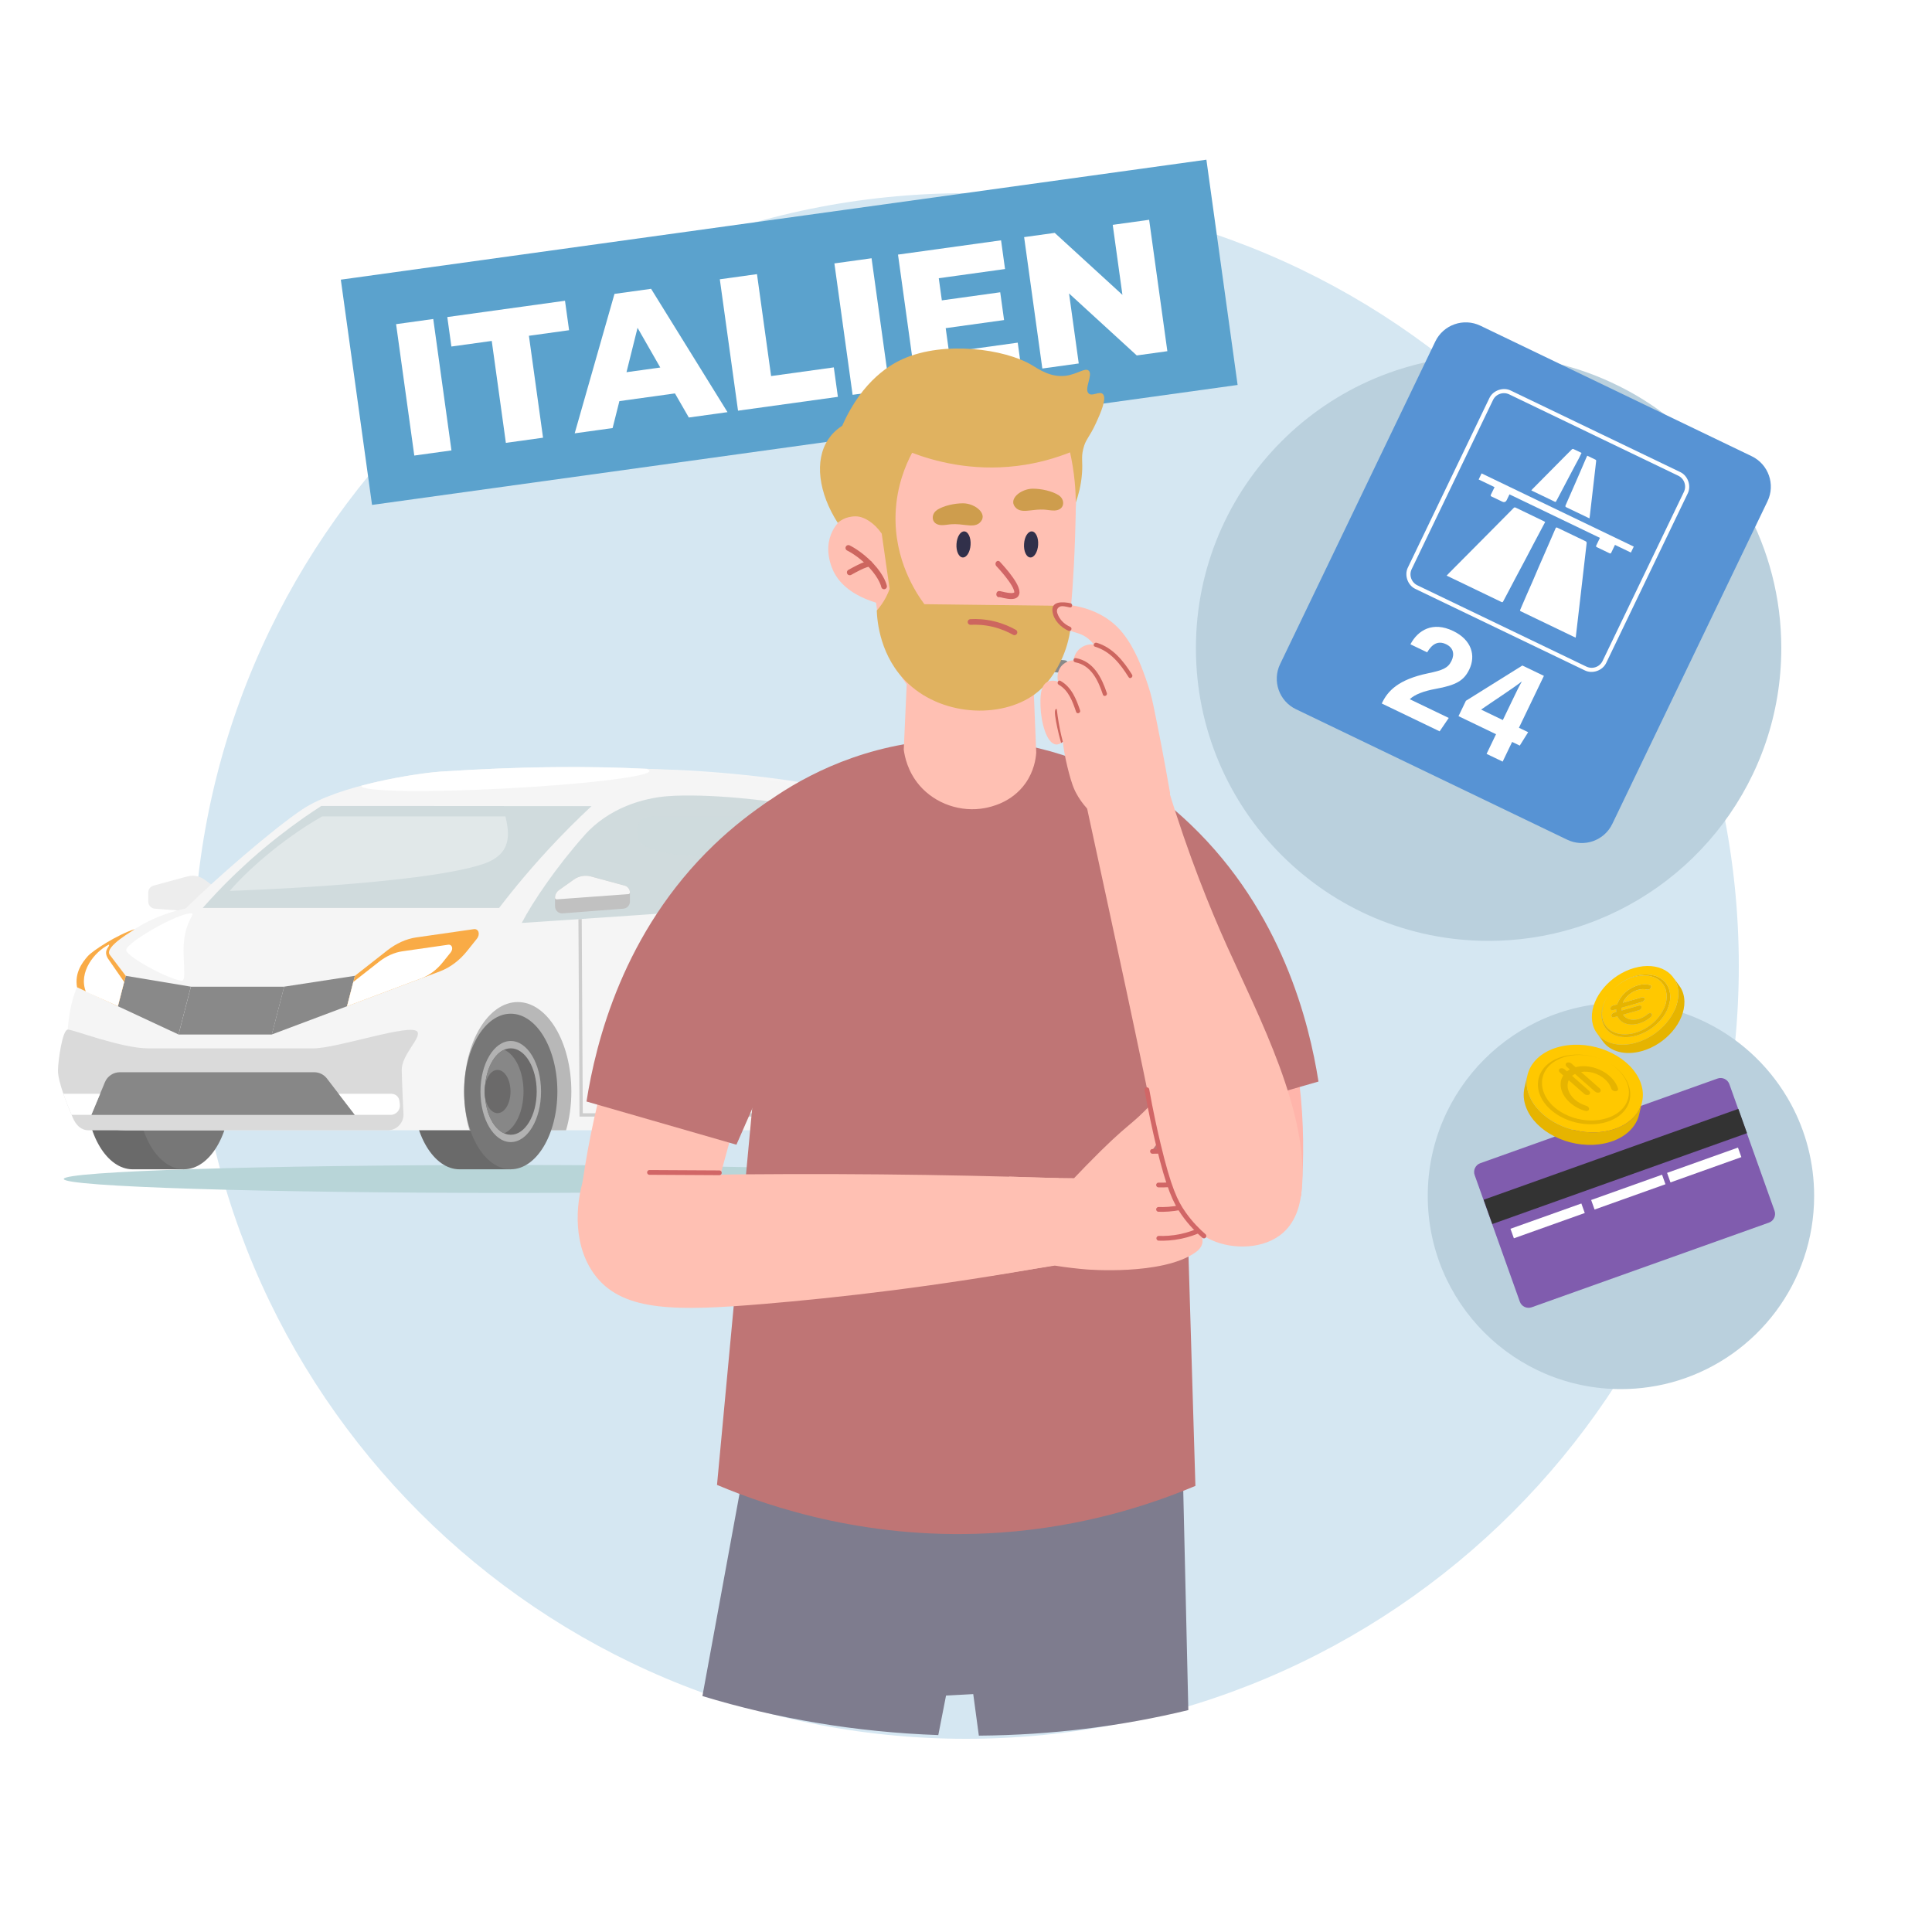 <svg width="1000" height="1000" viewBox="0 0 1000 1000" fill="none" xmlns="http://www.w3.org/2000/svg">
<path d="M500 900C720.914 900 900 720.914 900 500C900 279.086 720.914 100 500 100C279.086 100 100 279.086 100 500C100 720.914 279.086 900 500 900Z" fill="#D5E7F2"/>
<path d="M263.347 617.453C390.568 617.453 493.704 614.223 493.704 610.231C493.704 606.239 390.568 603 263.347 603C136.125 603 32.998 606.231 32.998 610.231C32.998 614.231 136.134 617.453 263.347 617.453Z" fill="#B8D5D8"/>
<path d="M181.874 424.362L182.669 422.4C185.307 423.482 188.022 425.647 190.322 428.108C192.631 430.569 194.593 433.436 195.693 436.016L193.756 436.844C192.758 434.553 190.948 431.897 188.766 429.563C186.584 427.212 184.106 425.292 181.857 424.362H181.874ZM159.124 426.239C161.957 422.848 166.05 421.156 170.296 420.657C174.541 420.175 178.99 420.886 182.66 422.4L181.865 424.362C178.499 422.992 174.414 422.34 170.558 422.78C166.684 423.22 163.149 424.742 160.773 427.609L159.132 426.239H159.124ZM160.088 443.238V445.361C158.946 445.361 157.948 445.107 157.136 444.574C156.341 444.033 155.766 443.28 155.411 442.435C154.709 440.769 154.726 438.646 155.039 436.608C155.377 434.527 156.037 432.379 156.781 430.535C157.525 428.726 158.362 427.127 159.115 426.231L160.756 427.601C160.198 428.244 159.445 429.597 158.752 431.33C158.041 433.039 157.441 435.051 157.145 436.929C156.849 438.84 156.891 440.473 157.356 441.589C157.601 442.13 157.914 442.502 158.312 442.773C158.709 443.027 159.284 443.213 160.096 443.213V443.23L160.088 443.238ZM179.624 445.319C173.129 445.488 166.558 445.344 160.096 445.344V443.221C166.625 443.221 173.087 443.365 179.573 443.196L179.632 445.319H179.624ZM191.202 439.804C190.686 442.367 188.25 443.678 186.018 444.38C183.726 445.082 181.163 445.259 179.624 445.319L179.565 443.196C181.019 443.17 183.37 442.967 185.392 442.342C187.498 441.699 188.851 440.718 189.113 439.382L191.21 439.813L191.202 439.804ZM184.368 426.679V424.556C186.238 424.556 187.718 425.3 188.817 426.467C189.883 427.618 190.568 429.148 190.965 430.713C191.802 433.859 191.675 437.521 191.21 439.813L189.113 439.382C189.544 437.343 189.637 434.011 188.91 431.246C188.555 429.867 187.997 428.692 187.261 427.897C186.533 427.127 185.62 426.654 184.368 426.654V426.67V426.679ZM193.739 436.827L195.676 435.999C195.904 436.523 195.65 437.149 195.118 437.394C194.576 437.606 193.95 437.369 193.705 436.827H193.731H193.739ZM184.368 424.556V426.679C183.768 426.679 183.303 426.197 183.303 425.613C183.303 425.013 183.785 424.548 184.368 424.548V424.565V424.556Z" fill="#888888"/>
<path d="M175.963 438.649V436.526C180.361 436.484 183.296 437.355 187.203 439.021L186.366 440.957C182.636 439.359 180.014 438.606 175.98 438.649H175.963ZM162.499 444.509L161.003 443.013C163.185 440.864 165.35 439.249 167.768 438.167C170.179 437.084 172.843 436.56 175.963 436.526V438.649C173.088 438.674 170.745 439.148 168.623 440.103C166.5 441.042 164.563 442.48 162.508 444.509H162.491H162.499ZM154.364 457.567C153.323 451.588 157.459 446.539 161.019 443.004L162.516 444.501C158.93 448.087 155.607 452.392 156.461 457.212L154.364 457.567ZM162.542 460.79L162.373 462.912C160.918 462.802 159.125 462.439 157.611 461.661C156.089 460.874 154.702 459.58 154.364 457.584L156.461 457.229C156.664 458.337 157.417 459.149 158.601 459.766C159.768 460.375 161.248 460.688 162.533 460.79H162.55H162.542ZM176.648 460.79L176.792 462.912C172.107 463.208 167.075 463.268 162.364 462.912L162.533 460.79C167.117 461.145 172.048 461.086 176.665 460.79H176.648ZM187.973 457.584C186.822 459.606 184.928 460.891 182.915 461.669C180.911 462.456 178.695 462.777 176.801 462.912L176.657 460.79C178.441 460.68 180.403 460.358 182.146 459.69C183.871 459.005 185.283 458.007 186.12 456.527L187.973 457.584ZM185.681 447.909L187.719 447.3C188.15 448.696 188.658 450.446 188.861 452.231C189.047 454.015 188.92 455.918 187.981 457.601L186.129 456.544C186.772 455.419 186.915 454.007 186.738 452.442C186.569 450.886 186.112 449.305 185.681 447.901V447.918V447.909ZM180.919 435.748C184.733 438.725 186.433 443.029 187.719 447.283L185.681 447.892C184.429 443.689 182.856 439.96 179.608 437.422L180.919 435.739V435.748ZM186.349 440.974L187.186 439.038C187.727 439.266 187.981 439.892 187.744 440.433C187.516 440.974 186.89 441.228 186.349 440.991V440.974ZM179.591 437.439C179.118 437.084 179.033 436.424 179.405 435.942C179.761 435.469 180.42 435.401 180.902 435.756L179.591 437.439Z" fill="#888888"/>
<path d="M295.886 403.496C296.326 398.058 330.544 396.443 372.288 399.893C414.041 403.352 449.215 410.253 447.084 415.987C445.172 421.087 439.176 427.768 403.208 425.265C361.412 422.356 295.438 408.926 295.878 403.513L295.894 403.496H295.886Z" fill="#F6F6F6"/>
<path d="M79.432 458.406L96.939 453.645C99.932 452.816 103.163 453.391 105.7 455.201L113.438 460.69C114.724 461.603 115.502 463.083 115.502 464.682V469.113C115.502 471.253 113.675 472.927 111.569 472.758L80.117 470.323C78.197 470.162 76.743 468.572 76.743 466.66V461.933C76.743 460.284 77.85 458.829 79.432 458.415V458.406Z" fill="#EDEDED"/>
<path d="M68.691 524.703C55.37 524.703 44.554 542.725 44.554 564.959C44.554 587.21 55.353 605.233 68.691 605.233H95.221V524.703H68.691Z" fill="#6A6A6A"/>
<path d="M420.706 524.703C407.386 524.703 396.569 542.725 396.569 564.959C396.569 587.21 407.369 605.233 420.706 605.233H447.236V524.703H420.706Z" fill="#6A6A6A"/>
<path d="M237.845 524.703C224.525 524.703 213.708 542.725 213.708 564.959C213.708 587.21 224.508 605.233 237.845 605.233H264.375V524.703H237.845Z" fill="#6A6A6A"/>
<path d="M95.213 605.225C108.533 605.225 119.35 587.202 119.35 564.968C119.35 542.726 108.533 524.695 95.213 524.695C81.876 524.695 71.076 542.735 71.076 564.968C71.076 587.202 81.876 605.225 95.213 605.225Z" fill="#777777"/>
<path d="M490.96 551.849C489.336 516.219 473.648 499.566 467.381 470.237C463.364 454.566 455.803 440.146 447.151 427.511C436.91 412.525 418.634 406.63 399.85 404.034C354.52 397.792 303.015 394.435 228.102 399.374C216.448 400.144 175.616 406.199 156.528 418.902C141.542 428.873 111.265 455.158 96.068 470.228C82.722 473.078 65.977 479.464 46.179 500.987C32.157 516.227 34.821 545.362 34.821 559.037C34.821 578.328 48.885 585.026 65.664 585.026C133.203 585.026 416.629 585.026 465.994 585.026C485.555 585.026 491.881 572.459 490.951 551.832V551.849H490.96Z" fill="#F5F5F5"/>
<path opacity="0.74" d="M306.144 417.273C298.82 424.098 291.259 431.633 283.563 439.963C277.981 446.019 272.78 452.015 267.951 457.859C265.685 460.607 263.503 463.331 261.397 466.012C261.295 466.155 261.194 466.282 261.084 466.409C260.171 467.576 259.249 468.76 258.352 469.944H104.922C107.332 467.212 109.869 464.43 112.559 461.614C112.846 461.343 113.117 461.047 113.396 460.743C113.912 460.201 114.419 459.677 114.961 459.119C115.4 458.662 115.857 458.206 116.314 457.74C116.77 457.284 117.227 456.827 117.684 456.362C117.701 456.345 117.709 456.337 117.726 456.32C118.166 455.88 118.622 455.44 119.079 454.983C119.519 454.552 119.933 454.129 120.373 453.715C120.585 453.503 120.804 453.3 121.016 453.106C121.396 452.734 121.76 452.379 122.141 452.006C124.01 450.222 125.955 448.421 127.951 446.594C128.746 445.867 129.549 445.156 130.386 444.412C132.721 442.331 135.029 440.335 137.355 438.433C137.753 438.103 138.125 437.781 138.522 437.46C139.292 436.817 140.061 436.208 140.831 435.591C141.981 434.661 143.123 433.756 144.265 432.859C148.443 429.595 152.553 426.55 156.57 423.717C156.942 423.472 157.297 423.201 157.669 422.948C158.025 422.719 158.371 422.474 158.71 422.237C160.545 420.952 162.355 419.742 164.148 418.575C164.85 418.093 165.56 417.636 166.27 417.18H215.204C243.755 417.18 277.601 417.222 306.152 417.247L306.135 417.29L306.144 417.273Z" fill="#C4D3D6"/>
<path opacity="0.74" d="M302.55 432.31C288.215 448.353 275.428 467.196 270.066 477.708C270.066 477.708 381.743 470.486 416.333 466.985C433.696 465.234 435.624 456.726 432.757 448.269C428.08 434.424 421.619 419.895 410.616 417.07C398.894 414.068 365.37 410.643 345.851 412.081C332.691 413.053 315.075 418.246 302.542 432.285V432.31H302.55Z" fill="#C4D3D6"/>
<path d="M200.666 585.048H46.026C41.891 585.048 39.362 582.367 37.696 578.578C35.159 572.734 29.89 559.955 30 553.934C30.085 549.164 32.224 533.138 35.074 532.909C37.4 532.706 62.814 542.635 76.718 542.635C100.169 542.635 140.696 542.635 162.194 542.635C174.762 542.635 213.284 529.273 216.075 534.102C217.987 537.434 207.813 545.925 207.939 553.934C208.066 560.547 208.794 575.813 208.794 575.813C209.419 580.709 205.605 585.056 200.658 585.056L200.675 585.039L200.666 585.048Z" fill="#DADADA"/>
<path d="M183.693 577.066H47.27L54.324 560.109C55.618 557.006 58.671 554.984 62.028 554.984H162.618C165.214 554.984 167.659 556.194 169.232 558.249L183.676 577.083L183.693 577.066Z" fill="#878787"/>
<path d="M140.705 535.457H92.422L98.808 510.711H147.09L140.705 535.457Z" fill="#898989"/>
<path d="M179.625 520.825L140.689 535.439L147.082 510.694L183.693 505.078L179.617 520.817L179.625 520.825Z" fill="#898989"/>
<path d="M61.021 520.825L92.406 535.439L98.791 510.694L65.089 505.078L61.03 520.817L61.021 520.825Z" fill="#898989"/>
<path d="M65.098 505.098L61.022 520.837L39.879 511.01C38.568 503.627 42.416 498.358 45.368 494.984C47.905 492.074 60.599 483.829 69.657 480.953C69.927 481.241 53.774 489.884 56.776 494.163L65.098 505.107V505.098Z" fill="#F9AB46"/>
<path d="M292.993 585.045C294.761 578.964 295.725 572.164 295.725 564.976C295.725 539.393 283.301 518.664 267.985 518.664C252.644 518.664 240.237 539.376 240.237 564.976C240.237 572.173 241.218 578.998 242.969 585.045H292.984H292.993Z" fill="#B8B8B8"/>
<path d="M264.357 605.225C251.037 605.225 240.22 587.202 240.22 564.968C240.22 542.726 251.037 524.695 264.357 524.695C277.677 524.695 288.494 542.718 288.494 564.968C288.494 587.194 277.677 605.225 264.357 605.225Z" fill="#777777"/>
<path d="M264.374 591.146C255.714 591.146 248.686 579.432 248.686 564.979C248.686 550.517 255.705 538.812 264.374 538.812C273.017 538.812 280.045 550.526 280.045 564.979C280.045 579.441 273.025 591.146 264.374 591.146Z" fill="#B2B2B2"/>
<path d="M467.761 585.045C469.968 585.045 476.083 584.25 476.379 583.083C477.799 577.526 478.586 571.403 478.586 564.976C478.586 539.393 466.162 518.664 450.838 518.664C435.505 518.664 423.098 539.376 423.098 564.976C423.098 572.173 424.079 578.998 425.83 585.045H467.752H467.761Z" fill="#B8B8B8"/>
<path d="M447.211 605.225C460.548 605.225 471.348 587.202 471.348 564.968C471.348 542.726 460.548 524.695 447.211 524.695C433.891 524.695 423.074 542.735 423.074 564.968C423.074 587.202 433.891 605.225 447.211 605.225Z" fill="#777777"/>
<path d="M447.219 591.131C455.88 591.131 462.891 579.41 462.891 564.965C462.891 550.503 455.88 538.781 447.219 538.781C438.559 538.781 431.531 550.503 431.531 564.965C431.531 579.41 438.551 591.131 447.219 591.131Z" fill="#B2B2B2"/>
<path opacity="0.36" d="M166.771 422.555C145.061 434.961 126.912 451.656 118.92 461.136C118.92 461.136 217.734 457.957 249.93 447.258C265.754 441.998 263.42 430.691 261.627 422.555H166.779H166.771Z" fill="white"/>
<path d="M95.104 488.801C94.605 496.547 96.474 507.609 94.233 507.609C88.718 507.584 65.326 495.287 65.326 491.684C65.326 488.065 91.467 472.766 98.808 472.766C101.7 472.766 95.915 476.098 95.104 488.809V488.801Z" fill="white"/>
<path d="M227.722 502.775L179.625 520.822L183.702 505.083L200.455 491.932C205.132 488.27 210.325 485.945 215.416 485.209L245.194 480.938C247.748 480.566 248.695 483.543 246.835 485.894L241.718 492.288C237.887 497.1 232.956 500.796 227.747 502.758L227.73 502.775H227.722Z" fill="#F9AB46"/>
<path d="M218.03 506.414L179.626 520.834L182.857 508.267L196.244 497.771C199.965 494.853 204.126 493.001 208.186 492.401L231.976 488.993C233.997 488.705 234.767 491.073 233.27 492.967L229.185 498.067C226.124 501.932 222.191 504.867 218.013 506.431L218.03 506.414Z" fill="white"/>
<path d="M64.261 508.245L61.039 520.812L44.471 513.361C40.412 503.179 48.928 492.59 56.337 488.945C57.309 489.842 53.072 491.567 55.88 496.142L64.269 508.253H64.253L64.261 508.245Z" fill="white"/>
<path d="M447.218 587.356C454.627 587.356 460.623 577.343 460.623 564.979C460.623 552.631 454.627 542.609 447.218 542.609C439.81 542.609 433.797 552.623 433.797 564.979C433.797 577.343 439.81 587.356 447.218 587.356Z" fill="#6B6A6A"/>
<path d="M264.375 587.356C256.95 587.356 250.954 577.326 250.954 564.979C250.954 552.614 256.95 542.609 264.375 542.609C271.767 542.609 277.797 552.64 277.797 564.979C277.797 577.343 271.784 587.356 264.375 587.356Z" fill="#6B6A6A"/>
<path d="M453.816 564.977C453.816 575.362 449.571 584.098 443.812 586.619C438.052 584.115 433.807 575.362 433.807 564.977C433.807 554.574 438.069 545.846 443.812 543.352C449.579 545.855 453.816 554.591 453.816 564.977Z" fill="#878787"/>
<path d="M270.971 564.977C270.971 575.362 266.725 584.098 260.966 586.619C255.206 584.115 250.961 575.362 250.961 564.977C250.961 554.574 255.223 545.846 260.966 543.352C266.734 545.855 270.971 554.591 270.971 564.977Z" fill="#878787"/>
<path d="M440.395 576.142C444.099 576.142 447.102 571.127 447.102 564.962C447.102 558.779 444.099 553.781 440.395 553.781C436.691 553.781 433.688 558.779 433.688 564.962C433.688 571.127 436.691 576.142 440.395 576.142Z" fill="#6B6A6A"/>
<path d="M257.532 576.159C253.828 576.159 250.825 571.144 250.825 564.979C250.825 558.796 253.828 553.781 257.532 553.781C261.236 553.781 264.238 558.796 264.238 564.979C264.238 571.161 261.236 576.159 257.532 576.159Z" fill="#6B6A6A"/>
<path d="M202.67 566.141H175.302L183.692 577.05H202.179C205.088 577.05 207.346 574.488 206.966 571.596L206.721 569.743C206.467 567.68 204.716 566.158 202.644 566.158L202.661 566.141H202.67Z" fill="white"/>
<path d="M51.836 566.141L47.278 577.05H37.053C35.801 574.133 34.177 570.158 32.79 566.141H51.836Z" fill="white"/>
<path d="M433.688 452.109C433.975 454.148 433.857 456.084 433.248 457.894C437.35 476.331 440.843 496.84 440.284 503.724C439.76 510.388 436.47 514.65 433.003 519.15C431.76 520.756 430.508 522.397 429.298 524.207C422.017 535.218 418.211 548.724 417.67 565.453C417.382 574.324 411.699 576.21 406.988 576.21H370.073C370.546 570.713 371.257 564.328 372.009 557.579C374.919 531.81 378.817 496.916 373.134 470.605C372.551 470.664 371.967 470.69 371.392 470.732C377.101 496.789 373.185 531.649 370.293 557.376C369.523 564.218 368.796 570.654 368.331 576.21H301.646L301.104 475.68C300.521 475.722 299.954 475.747 299.396 475.79L299.954 577.936H406.997C411.488 577.936 419.065 576.312 419.42 565.529C419.936 549.113 423.649 535.929 430.762 525.196C431.912 523.429 433.18 521.788 434.398 520.224C438.018 515.505 441.451 511.064 442.035 503.884C442.661 496.18 438.348 471.891 433.73 452.143H433.713L433.688 452.118V452.109Z" fill="#CDCDCD"/>
<path d="M454.983 492.007C459.042 491.61 461.909 487.077 461.393 481.876C460.877 476.691 457.173 472.818 453.114 473.216C449.071 473.613 446.187 478.146 446.703 483.33C447.219 488.532 450.923 492.405 454.983 492.007Z" fill="#CCCCCC"/>
<path opacity="0.38" d="M403.631 422.555C407.817 422.555 412.435 423.933 413.999 427.012C416.232 431.325 417.991 434.733 418.828 438.962C419.48 442.353 416.367 444.746 408.333 444.746C387.038 444.746 363.561 444.121 348.6 442.142C343.855 441.499 335.762 439.494 332.176 436.754C329.368 434.632 329.47 429.963 330.214 427.265C331 424.39 332.049 422.58 340.726 422.58C352.194 422.58 398.633 422.58 403.639 422.58V422.555H403.631Z" fill="#CEDADD"/>
<path d="M336.201 399.056C336.344 401.889 303.082 405.923 261.921 408.105C220.734 410.253 187.227 409.712 187.083 406.862C187.083 406.794 187.1 406.735 187.126 406.659C203.947 402.185 221.191 399.851 228.101 399.394C269.93 396.645 304.444 396.476 334.678 397.956C335.651 398.337 336.175 398.709 336.192 399.056H336.209H336.201Z" fill="white"/>
<path d="M323.356 458.406L305.849 453.645C302.855 452.816 299.642 453.391 297.087 455.201L289.349 460.69C288.064 461.603 287.286 463.083 287.286 464.682V469.113C287.286 471.253 289.112 472.927 291.218 472.758L322.671 470.323C324.59 470.162 326.045 468.572 326.045 466.66V461.933C326.045 460.284 324.937 458.829 323.356 458.415V458.406Z" fill="#C1C1C1"/>
<path d="M326.045 461.933C326.045 460.292 324.937 458.837 323.356 458.414L305.849 453.653C302.855 452.841 299.642 453.399 297.087 455.209L289.349 460.698C288.064 461.611 287.286 463.108 287.286 464.69C287.286 465.163 287.666 465.544 288.157 465.502L325.25 462.795C325.707 462.77 326.045 462.381 326.045 461.924V461.941V461.933Z" fill="#F6F6F6"/>
<path d="M921.993 335.487C921.993 403.604 877.047 461.216 815.175 480.289C807.934 482.539 800.432 484.246 792.76 485.365C785.494 486.451 778.058 487 770.49 487C686.805 487 619 419.164 619 335.5C619 251.836 686.818 184 770.49 184C794.618 184 817.438 189.625 837.68 199.698C844.96 203.283 851.906 207.456 858.453 212.139C870.919 221.041 881.992 231.807 891.253 244.006C895.864 250.089 900.031 256.538 903.713 263.282C915.381 284.743 922 309.33 922 335.48L921.993 335.487Z" fill="#BAD0DD"/>
<path d="M906.665 236.129L766.257 168.586C757.548 164.396 747.092 168.06 742.903 176.769L662.586 343.729C658.397 352.438 662.06 362.894 670.769 367.083L811.177 434.627C819.886 438.816 830.342 435.152 834.531 426.443L914.848 259.484C919.037 250.775 915.374 240.318 906.665 236.129Z" fill="#5793D4"/>
<path d="M825.533 223.856C840.175 230.901 854.824 237.945 869.465 244.99C873.02 246.698 874.7 251.467 872.984 255.037C858.902 284.327 844.813 313.618 830.724 342.901C829.008 346.47 824.232 348.135 820.677 346.427C791.387 332.338 762.096 318.256 732.813 304.167C729.258 302.458 727.579 297.689 729.294 294.12C743.376 264.829 757.465 235.539 771.554 206.256C773.27 202.686 778.046 201.021 781.601 202.73C796.243 209.774 810.892 216.819 825.533 223.863V223.856ZM825.199 224.554C810.616 217.539 796.039 210.53 781.456 203.515C778.017 201.865 773.837 203.289 772.187 206.721C758.134 235.924 744.089 265.12 730.05 294.331C728.407 297.755 729.905 301.913 733.344 303.571C762.481 317.587 791.619 331.603 820.757 345.62C824.283 347.314 828.434 345.896 830.121 342.385C844.152 313.225 858.175 284.065 872.199 254.906C873.871 251.424 872.402 247.272 868.935 245.608C854.351 238.592 839.775 231.584 825.192 224.569L825.199 224.554Z" fill="white" stroke="white" stroke-width="1.36" stroke-miterlimit="10"/>
<path d="M799.783 270.168C797.776 273.948 795.806 277.634 793.851 281.342C792.39 284.112 790.957 286.896 789.496 289.658C787.744 292.966 785.97 296.26 784.218 299.567C783.091 301.69 781.994 303.82 780.874 305.936C779.929 307.724 778.969 309.505 778.031 311.301C777.813 311.715 777.595 311.817 777.144 311.592C775.414 310.734 773.662 309.905 771.917 309.069C764.415 305.463 756.912 301.857 749.41 298.244C749.243 298.164 749.075 298.084 748.777 297.939C749.366 297.328 749.882 296.768 750.413 296.238C755.022 291.592 759.631 286.954 764.248 282.316C768.159 278.376 772.07 274.435 775.981 270.488C778.468 267.98 780.961 265.479 783.433 262.963C783.775 262.614 784.044 262.52 784.523 262.753C789.402 265.123 794.294 267.471 799.18 269.819C799.369 269.906 799.543 270.022 799.783 270.161V270.168Z" fill="white"/>
<path d="M815.537 330.056C815.108 329.853 814.773 329.686 814.439 329.526C805.446 325.2 796.461 320.882 787.468 316.556C786.603 316.142 786.632 316.149 787.017 315.255C788.137 312.689 789.227 310.108 790.347 307.542C791.321 305.295 792.339 303.071 793.313 300.824C794.389 298.345 795.428 295.844 796.497 293.358C797.166 291.802 797.864 290.254 798.54 288.698C800.081 285.158 801.63 281.624 803.163 278.084C803.869 276.463 804.545 274.841 805.264 273.228C805.323 273.104 805.606 273.039 805.788 273.017C805.911 273.002 806.042 273.126 806.173 273.184C810.979 275.496 815.777 277.815 820.589 280.098C821.156 280.367 821.302 280.65 821.229 281.275C819.964 292.1 818.728 302.925 817.485 313.743C816.882 318.977 816.271 324.211 815.66 329.453C815.639 329.613 815.588 329.766 815.53 330.042L815.537 330.056Z" fill="white"/>
<path d="M835.906 282.035C835.237 283.424 834.605 284.681 834.023 285.968C833.783 286.499 833.543 286.593 833.013 286.332C830.882 285.27 828.731 284.238 826.571 283.235C826.048 282.987 826.012 282.747 826.252 282.268C826.891 281.01 827.487 279.723 828.12 278.4C812.519 270.898 796.954 263.41 781.302 255.878C780.844 256.83 780.378 257.797 779.913 258.771C779.39 259.862 778.585 260.145 777.5 259.622C775.711 258.764 773.945 257.877 772.134 257.063C771.495 256.772 771.436 256.481 771.749 255.892C772.382 254.686 772.949 253.435 773.574 252.134C770.826 250.811 768.114 249.509 765.352 248.179C765.868 247.103 766.355 246.1 766.864 245.031C793.108 257.652 819.352 270.28 845.633 282.915C845.139 283.94 844.659 284.936 844.15 285.997C841.417 284.681 838.712 283.38 835.899 282.028L835.906 282.035Z" fill="white"/>
<path d="M818.597 234.427C818.118 235.423 817.703 236.347 817.238 237.241C816.62 238.433 815.958 239.596 815.326 240.781C813.77 243.711 812.229 246.648 810.68 249.578C809.445 251.926 808.209 254.281 806.973 256.637C806.478 257.575 805.955 258.491 805.475 259.436C805.293 259.799 805.097 259.865 804.755 259.69C804.334 259.472 803.905 259.283 803.483 259.072C800.19 257.487 796.897 255.903 793.603 254.318L792.607 253.838C792.833 253.569 792.985 253.351 793.174 253.169C798.816 247.469 804.465 241.77 810.113 236.07C811.269 234.9 812.425 233.729 813.61 232.581C813.77 232.428 814.134 232.304 814.308 232.384C815.726 233.024 817.114 233.708 818.597 234.42V234.427Z" fill="white"/>
<path d="M822.705 268.312C822.356 268.145 822.123 268.036 821.898 267.927C818.197 266.153 814.512 264.357 810.797 262.605C810.186 262.315 810.106 262.067 810.39 261.449C812.062 257.713 813.683 253.954 815.318 250.203C816.227 248.109 817.136 246.015 818.045 243.922C819.048 241.588 820.051 239.254 821.054 236.921C821.2 236.579 821.374 236.252 821.563 235.859C823.097 236.601 824.544 237.277 825.969 238.004C826.107 238.069 826.194 238.397 826.172 238.593C825.845 241.559 825.489 244.525 825.147 247.499C824.384 254.063 823.628 260.635 822.872 267.2C822.836 267.52 822.777 267.84 822.705 268.327V268.312Z" fill="white"/>
<path d="M715.205 364.128L715.365 363.794C718.244 357.803 723.544 351.748 739.196 348.491C746.567 346.935 749.446 345.91 751.293 342.071C753.009 338.495 752.209 335.238 748.501 333.449C744.343 331.45 741.231 333.355 738.687 337.644L730.036 333.486C733.925 326.172 741.551 321.49 752.173 326.608C761.747 331.21 763.95 339.331 760.511 346.484C757.756 352.206 753.866 354.626 742.976 356.582C737.138 357.658 732.318 359.381 729.701 361.911L749.868 371.609L745.157 378.537L715.205 364.128Z" fill="white"/>
<path d="M769.445 390.211L774.345 380.026L754.92 370.684L758.751 362.723L787.976 344.469L799.121 349.827L786.202 376.689L790.971 378.979L786.631 385.922L782.676 384.017L777.777 394.202L769.452 390.204L769.445 390.211ZM782.502 363.058C784.923 358.034 786.071 355.592 787.729 352.691C783.098 356.304 772.549 363.145 766.61 367.282L777.864 372.698L782.495 363.065L782.502 363.058Z" fill="white"/>
<path d="M939 619C939 663.961 909.323 701.988 868.487 714.574C863.705 716.057 858.755 717.183 853.693 717.919C848.9 718.632 843.983 719 839 719C783.76 719 739 674.228 739 619C739 563.771 783.76 519 839 519C854.92 519 869.992 522.724 883.348 529.357C888.153 531.731 892.735 534.485 897.06 537.573C905.299 543.448 912.601 550.55 918.71 558.61C921.754 562.623 924.507 566.882 926.938 571.341C934.63 585.511 939 601.742 939 619.011V619Z" fill="#BAD0DD"/>
<path d="M915.569 632.835L792.801 676.642C790.295 677.534 787.535 676.229 786.653 673.723L763.28 608.214C762.389 605.717 763.693 602.957 766.2 602.065L888.977 558.258C891.473 557.366 894.233 558.662 895.125 561.177L918.497 626.686C919.38 629.193 918.085 631.952 915.578 632.835H915.569Z" fill="#805CAE"/>
<path d="M899.78 573.938L767.936 620.983L772.422 633.561L904.257 586.516L899.771 573.938H899.78Z" fill="#333333"/>
<path d="M818.511 622.923L781.818 636.008L783.583 640.946L820.275 627.851L818.511 622.914V622.923Z" fill="white"/>
<path d="M860.28 608.023L823.578 621.118L825.343 626.055L862.035 612.961L860.28 608.023Z" fill="white"/>
<path d="M899.565 593.984L862.873 607.079L864.638 612.016L901.33 598.922L899.565 593.984Z" fill="white"/>
<path d="M845.894 501.018C858.256 497.517 868.468 503.337 868.713 514.028C868.957 524.719 859.129 536.227 846.767 539.728C834.404 543.23 824.182 537.41 823.948 526.719C823.704 516.027 833.532 504.519 845.894 501.018ZM861.766 524.86C867.877 514.92 863.409 504.857 852.746 504.416C850.718 504.303 848.578 504.585 846.448 505.186C842.045 506.434 837.671 509.081 834.48 512.601C837.493 509.297 841.604 506.819 845.734 505.655C848.053 504.998 850.38 504.754 852.521 504.998C863.268 506.087 866.103 517.642 858.021 527.038C854.802 530.83 850.578 533.392 846.354 534.585C840.065 536.368 833.776 535.129 830.8 530.426C828.05 526.249 828.932 519.848 832.856 514.563C833.175 514.131 833.522 513.709 833.888 513.277C833.522 513.699 833.184 514.122 832.856 514.563C825.544 524.316 828.791 535.636 839.764 536.734C842.073 536.988 844.533 536.734 846.964 536.04C852.83 534.378 858.556 530.22 861.776 524.869M849.902 516.224L839.99 519.031C841.304 516.037 844.307 513.352 847.827 512.357C849.526 511.878 851.178 511.831 852.605 512.226C852.84 512.291 853.093 512.282 853.347 512.207C853.788 512.085 854.229 511.766 854.482 511.343C854.877 510.686 854.689 510.001 854.051 509.832C852.173 509.316 850.005 509.372 847.78 510.001C842.73 511.437 838.497 515.502 837.07 519.857L834.883 520.476C834.132 520.692 833.532 521.387 833.55 522.035C833.569 522.682 834.189 523.039 834.94 522.823L836.573 522.363C836.554 522.617 836.554 522.88 836.554 523.133C836.554 523.368 836.573 523.583 836.601 523.809L835.381 524.156C834.63 524.372 834.029 525.067 834.048 525.714C834.067 526.362 834.686 526.719 835.437 526.503L837.183 526.005C838.76 529.553 843.143 531.215 848.231 529.779C850.474 529.14 852.633 527.967 854.473 526.381C855.093 525.846 855.252 525.067 854.83 524.644C854.558 524.372 854.126 524.306 853.675 524.438C853.422 524.513 853.159 524.644 852.934 524.841C851.535 526.052 849.883 526.944 848.175 527.432C844.617 528.446 841.51 527.46 840.093 525.189L848.362 522.842C849.113 522.626 849.714 521.931 849.695 521.274C849.677 520.627 849.057 520.27 848.306 520.486L839.332 523.03C839.304 522.814 839.286 522.588 839.276 522.354C839.276 522.1 839.276 521.838 839.304 521.584L849.949 518.562C850.7 518.346 851.3 517.651 851.282 516.994C851.263 516.346 850.643 515.99 849.892 516.206" fill="#FFC800"/>
<path d="M847.766 509.995C849.991 509.366 852.159 509.309 854.036 509.826C854.675 510.004 854.872 510.68 854.468 511.337C854.215 511.759 853.783 512.069 853.332 512.201C853.079 512.276 852.816 512.285 852.591 512.219C851.164 511.825 849.503 511.872 847.813 512.351C844.293 513.346 841.289 516.03 839.975 519.025L849.887 516.218C850.638 516.002 851.258 516.359 851.277 517.006C851.295 517.654 850.695 518.358 849.944 518.574L839.299 521.597C839.271 521.85 839.262 522.113 839.271 522.366C839.271 522.601 839.299 522.817 839.328 523.042L848.301 520.498C849.052 520.282 849.672 520.639 849.69 521.287C849.709 521.934 849.108 522.638 848.357 522.854L840.088 525.201C841.505 527.463 844.612 528.449 848.17 527.444C849.878 526.956 851.521 526.065 852.929 524.854C853.154 524.657 853.417 524.525 853.67 524.45C854.111 524.328 854.553 524.384 854.825 524.656C855.247 525.079 855.097 525.858 854.468 526.393C852.628 527.979 850.469 529.162 848.226 529.791C843.138 531.237 838.755 529.575 837.178 526.018L835.432 526.515C834.681 526.731 834.062 526.374 834.043 525.727C834.024 525.079 834.625 524.375 835.376 524.168L836.596 523.821C836.577 523.596 836.558 523.38 836.549 523.145C836.549 522.892 836.549 522.629 836.568 522.376L834.935 522.836C834.184 523.051 833.564 522.695 833.545 522.047C833.527 521.399 834.127 520.695 834.878 520.489L837.065 519.869C838.492 515.505 842.725 511.44 847.775 510.013L847.766 509.995Z" fill="#FFC800"/>
<g opacity="0.1">
<path d="M847.766 509.995C849.991 509.366 852.159 509.309 854.036 509.826C854.675 510.004 854.872 510.68 854.468 511.337C854.215 511.759 853.783 512.069 853.332 512.201C853.079 512.276 852.816 512.285 852.591 512.219C851.164 511.825 849.503 511.872 847.813 512.351C844.293 513.346 841.289 516.03 839.975 519.025L849.887 516.218C850.638 516.002 851.258 516.359 851.277 517.006C851.295 517.654 850.695 518.358 849.944 518.574L839.299 521.597C839.271 521.85 839.262 522.113 839.271 522.366C839.271 522.601 839.299 522.817 839.328 523.042L848.301 520.498C849.052 520.282 849.672 520.639 849.69 521.287C849.709 521.934 849.108 522.638 848.357 522.854L840.088 525.201C841.505 527.463 844.612 528.449 848.17 527.444C849.878 526.956 851.521 526.065 852.929 524.854C853.154 524.657 853.417 524.525 853.67 524.45C854.111 524.328 854.553 524.384 854.825 524.656C855.247 525.079 855.097 525.858 854.468 526.393C852.628 527.979 850.469 529.162 848.226 529.791C843.138 531.237 838.755 529.575 837.178 526.018L835.432 526.515C834.681 526.731 834.062 526.374 834.043 525.727C834.024 525.079 834.625 524.375 835.376 524.168L836.596 523.821C836.577 523.596 836.558 523.38 836.549 523.145C836.549 522.892 836.549 522.629 836.568 522.376L834.935 522.836C834.184 523.051 833.564 522.695 833.545 522.047C833.527 521.399 834.127 520.695 834.878 520.489L837.065 519.869C838.492 515.505 842.725 511.44 847.775 510.013L847.766 509.995Z" fill="black"/>
</g>
<path d="M852.742 504.424C863.405 504.866 867.873 514.928 861.762 524.868C858.552 530.219 852.826 534.377 846.95 536.039C844.519 536.724 842.069 536.987 839.751 536.733C828.778 535.644 825.53 524.315 832.842 514.562C828.928 519.847 828.046 526.248 830.786 530.425C833.753 535.128 840.042 536.367 846.34 534.584C850.564 533.382 854.788 530.829 858.008 527.037C866.099 517.631 863.264 506.086 852.507 504.997C850.367 504.753 848.039 504.997 845.721 505.654C841.59 506.827 837.479 509.296 834.466 512.6C837.667 509.08 842.032 506.433 846.434 505.185C848.565 504.584 850.714 504.302 852.732 504.415L852.742 504.424Z" fill="#FFC800"/>
<g opacity="0.1">
<path d="M852.742 504.424C863.405 504.866 867.873 514.928 861.762 524.868C858.552 530.219 852.826 534.377 846.95 536.039C844.519 536.724 842.069 536.987 839.751 536.733C828.778 535.644 825.53 524.315 832.842 514.562C828.928 519.847 828.046 526.248 830.786 530.425C833.753 535.128 840.042 536.367 846.34 534.584C850.564 533.382 854.788 530.829 858.008 527.037C866.099 517.631 863.264 506.086 852.507 504.997C850.367 504.753 848.039 504.997 845.721 505.654C841.59 506.827 837.479 509.296 834.466 512.6C837.667 509.08 842.032 506.433 846.434 505.185C848.565 504.584 850.714 504.302 852.732 504.415L852.742 504.424Z" fill="black"/>
</g>
<path d="M866.12 505.969L869.256 510.268C870.842 512.455 871.781 515.168 871.846 518.312C872.09 529.003 862.263 540.511 849.9 544.013C841.161 546.491 833.502 544.304 829.672 539.047L826.537 534.748C830.367 540.014 838.036 542.192 846.765 539.714C859.127 536.212 868.955 524.704 868.711 514.013C868.636 510.878 867.707 508.156 866.12 505.969Z" fill="#FFC800"/>
<g opacity="0.1">
<path d="M866.12 505.969L869.256 510.268C870.842 512.455 871.781 515.168 871.846 518.312C872.09 529.003 862.263 540.511 849.9 544.013C841.161 546.491 833.502 544.304 829.672 539.047L826.537 534.748C830.367 540.014 838.036 542.192 846.765 539.714C859.127 536.212 868.955 524.704 868.711 514.013C868.636 510.878 867.707 508.156 866.12 505.969Z" fill="black"/>
</g>
<path d="M849.015 559.916C844.124 547.535 827.294 539.078 811.421 541.03C795.548 542.973 786.631 554.594 791.522 566.975C796.403 579.356 813.242 587.813 829.115 585.861C844.997 583.908 853.905 572.297 849.015 559.916ZM832.926 550.257C832.494 550.004 832.044 549.76 831.584 549.516C832.044 549.75 832.485 549.994 832.926 550.257Z" fill="#FFC800"/>
<path d="M833.064 556.906C835.223 558.811 836.753 561.036 837.476 563.354C837.72 564.143 837.148 564.8 836.181 564.828C835.571 564.847 834.951 564.603 834.519 564.227C834.275 564.011 834.088 563.748 833.994 563.457C833.44 561.693 832.276 559.994 830.633 558.548C827.207 555.535 822.382 554.202 818.356 554.85L827.977 563.326C828.709 563.974 828.756 564.856 828.089 565.316C827.414 565.767 826.278 565.616 825.555 564.978L815.211 555.873C814.929 556.023 814.648 556.183 814.385 556.361C814.15 556.521 813.925 556.69 813.719 556.868L822.439 564.546C823.171 565.194 823.218 566.076 822.551 566.536C821.876 566.987 820.74 566.837 820.017 566.198L811.982 559.13C810.565 562.134 811.635 566.048 815.089 569.099C816.75 570.563 818.797 571.68 821.003 572.328C821.359 572.431 821.678 572.609 821.922 572.835C822.354 573.21 822.58 573.717 822.486 574.177C822.326 574.909 821.406 575.266 820.43 574.984C817.52 574.13 814.836 572.666 812.658 570.751C807.721 566.405 806.491 560.698 809.147 556.652L807.448 555.16C806.716 554.521 806.669 553.63 807.345 553.17C808.021 552.719 809.147 552.869 809.879 553.508L811.062 554.55C811.278 554.381 811.503 554.212 811.738 554.052C812.001 553.874 812.273 553.705 812.555 553.555L810.968 552.156C810.236 551.518 810.189 550.626 810.865 550.166C811.541 549.715 812.667 549.866 813.399 550.504L815.521 552.372C821.05 550.917 828.155 552.606 833.064 556.924V556.906Z" fill="#FFC800"/>
<g opacity="0.1">
<path d="M833.064 556.906C835.223 558.811 836.753 561.036 837.476 563.354C837.72 564.143 837.148 564.8 836.181 564.828C835.571 564.847 834.951 564.603 834.519 564.227C834.275 564.011 834.088 563.748 833.994 563.457C833.44 561.693 832.276 559.994 830.633 558.548C827.207 555.535 822.382 554.202 818.356 554.85L827.977 563.326C828.709 563.974 828.756 564.856 828.089 565.316C827.414 565.767 826.278 565.616 825.555 564.978L815.211 555.873C814.929 556.023 814.648 556.183 814.385 556.361C814.15 556.521 813.925 556.69 813.719 556.868L822.439 564.546C823.171 565.194 823.218 566.076 822.551 566.536C821.876 566.987 820.74 566.837 820.017 566.198L811.982 559.13C810.565 562.134 811.635 566.048 815.089 569.099C816.75 570.563 818.797 571.68 821.003 572.328C821.359 572.431 821.678 572.609 821.922 572.835C822.354 573.21 822.58 573.717 822.486 574.177C822.326 574.909 821.406 575.266 820.43 574.984C817.52 574.13 814.836 572.666 812.658 570.751C807.721 566.405 806.491 560.698 809.147 556.652L807.448 555.16C806.716 554.521 806.669 553.63 807.345 553.17C808.021 552.719 809.147 552.869 809.879 553.508L811.062 554.55C811.278 554.381 811.503 554.212 811.738 554.052C812.001 553.874 812.273 553.705 812.555 553.555L810.968 552.156C810.236 551.518 810.189 550.626 810.865 550.166C811.541 549.715 812.667 549.866 813.399 550.504L815.521 552.372C821.05 550.917 828.155 552.606 833.064 556.924V556.906Z" fill="black"/>
</g>
<path d="M805.198 548.215C793.174 553.875 792.911 567.58 804.72 576.037C810.99 580.627 819.569 582.626 827.107 581.697C830.232 581.312 833.17 580.43 835.705 579.022C847.767 572.47 846.021 557.912 832.926 550.252C839.976 554.42 844.078 561.347 842.942 567.467C841.806 574.301 835.189 578.759 827.107 579.754C821.681 580.421 815.599 579.52 810.07 576.722C796.243 569.842 793.925 555.218 805.733 548.778C808.071 547.455 810.858 546.619 813.843 546.253C819.147 545.606 825.06 546.46 830.11 548.797C824.741 546.31 818.452 545.38 812.792 546.075C810.051 546.413 807.46 547.126 805.189 548.234L805.198 548.215Z" fill="#FFC800"/>
<g opacity="0.1">
<path d="M805.198 548.215C793.174 553.875 792.911 567.58 804.72 576.037C810.99 580.627 819.569 582.626 827.107 581.697C830.232 581.312 833.17 580.43 835.705 579.022C847.767 572.47 846.021 557.912 832.926 550.252C839.976 554.42 844.078 561.347 842.942 567.467C841.806 574.301 835.189 578.759 827.107 579.754C821.681 580.421 815.599 579.52 810.07 576.722C796.243 569.842 793.925 555.218 805.733 548.778C808.071 547.455 810.858 546.619 813.843 546.253C819.147 545.606 825.06 546.46 830.11 548.797C824.741 546.31 818.452 545.38 812.792 546.075C810.051 546.413 807.46 547.126 805.189 548.234L805.198 548.215Z" fill="black"/>
</g>
<path d="M790.602 556.492L789.091 562.941C788.321 566.217 788.565 569.784 790.002 573.416C794.892 585.797 811.722 594.255 827.595 592.302C838.812 590.922 846.556 584.718 848.405 576.833L849.916 570.384C848.067 578.279 840.323 584.483 829.106 585.854C813.233 587.806 796.394 579.349 791.513 566.968C790.077 563.335 789.833 559.768 790.602 556.492Z" fill="#FFC800"/>
<g opacity="0.1">
<path d="M790.602 556.492L789.091 562.941C788.321 566.217 788.565 569.784 790.002 573.416C794.892 585.797 811.722 594.255 827.595 592.302C838.812 590.922 846.556 584.718 848.405 576.833L849.916 570.384C848.067 578.279 840.323 584.483 829.106 585.854C813.233 587.806 796.394 579.349 791.513 566.968C790.077 563.335 789.833 559.768 790.602 556.492Z" fill="black"/>
</g>
<rect x="176.408" y="144.75" width="452.303" height="117.708" transform="rotate(-7.89 176.408 144.75)" fill="#5BA2CD"/>
<path d="M205.012 167.781L224.25 165.115L233.675 233.128L214.437 235.794L205.012 167.781Z" fill="white"/>
<path d="M254.528 176.466L233.638 179.361L231.524 164.107L292.444 155.665L294.558 170.919L273.765 173.8L281.077 226.559L261.839 229.225L254.528 176.466Z" fill="white"/>
<path d="M349.358 203.629L320.598 207.614L317.086 221.569L297.459 224.289L318.057 152.115L337.003 149.489L376.549 213.328L356.533 216.102L349.358 203.629ZM341.757 190.224L329.996 169.672L324.268 192.648L341.757 190.224Z" fill="white"/>
<path d="M372.577 144.559L391.815 141.893L399.126 194.652L431.578 190.155L433.692 205.409L382.003 212.572L372.577 144.559Z" fill="white"/>
<path d="M431.88 136.341L451.118 133.675L460.543 201.688L441.305 204.354L431.88 136.341Z" fill="white"/>
<path d="M526.774 177.358L528.835 192.224L474.23 199.791L464.804 131.778L518.146 124.386L520.206 139.252L485.908 144.005L487.497 155.47L517.714 151.282L519.707 165.662L489.49 169.85L491.213 182.286L526.774 177.358Z" fill="white"/>
<path d="M594.794 113.764L604.22 181.777L588.382 183.972L553.337 151.891L558.359 188.132L539.51 190.744L530.085 122.731L545.922 120.537L580.967 152.617L575.945 116.376L594.794 113.764Z" fill="white"/>
<path d="M618.66 614.647C610.766 586.043 602.881 557.439 594.987 528.835C590.047 518.883 580.443 496.141 582.824 466.364C584.713 442.647 593.367 425.042 598.827 415.734C600.339 416.88 602.568 418.625 605.181 420.827C636.792 447.552 649.895 480.129 657.458 499.569C676.476 548.48 675.528 594.537 673.451 618.8C664.967 635.402 647.076 642.088 634.331 636.557C621.882 631.151 618.937 616.106 618.669 614.638L618.66 614.647Z" fill="#FFB5AB"/>
<path d="M682.436 559.808C656.57 567.264 630.705 574.71 604.849 582.165C594.037 557.544 583.226 532.923 572.414 508.301C577.345 473.415 582.277 438.528 587.208 403.641C596.758 409.932 606.603 417.54 616.251 426.767C663.569 472.036 677.63 529.28 682.445 559.808H682.436Z" fill="#BF7575"/>
<path d="M539.954 391.54C554.131 391.54 565.64 410.729 565.64 434.401C565.64 458.074 554.131 477.272 539.954 477.272H511.717V391.531H539.954V391.54Z" fill="#6A6A6A"/>
<path d="M480.858 351.89C478.352 359.229 475.094 370.658 477.403 370.658C479.39 370.658 481.842 370.112 485.091 368.752C485.897 368.421 487.078 367.15 487.391 365.055C488.447 358.021 490.873 343.996 491.347 340.613C491.875 336.899 492.681 331.117 490.909 331.117C488.743 331.117 483.265 344.793 480.84 351.89H480.858Z" fill="#F0657E"/>
<path d="M489.862 455.809C487.508 455.809 481.001 454.959 480.679 453.715C479.175 447.79 478.334 441.266 478.334 434.437C478.334 407.211 491.562 385.141 507.878 385.141C524.194 385.141 537.422 407.211 537.422 434.437C537.422 442.089 536.374 449.339 534.513 455.809H489.87H489.862Z" fill="#B8B8B8"/>
<path d="M511.745 477.271C525.922 477.271 537.431 458.073 537.431 434.4C537.431 410.728 525.931 391.539 511.745 391.539C497.559 391.539 486.059 410.737 486.059 434.4C486.059 458.064 497.55 477.271 511.745 477.271Z" fill="#777777"/>
<path d="M511.744 462.277C520.962 462.277 528.435 449.81 528.435 434.416C528.435 419.022 520.962 406.555 511.744 406.555C502.525 406.555 495.043 419.031 495.043 434.416C495.043 449.801 502.516 462.277 511.744 462.277Z" fill="#B2B2B2"/>
<path d="M511.743 458.225C519.628 458.225 526.018 447.557 526.018 434.41C526.018 421.262 519.637 410.594 511.743 410.594C503.849 410.594 497.459 421.262 497.459 434.41C497.459 447.557 503.858 458.225 511.743 458.225Z" fill="#6B6A6A"/>
<path d="M504.719 434.411C504.719 445.473 509.23 454.772 515.351 457.457C521.491 454.79 526.02 445.473 526.02 434.411C526.02 423.349 521.491 414.032 515.351 411.383C509.23 414.059 504.719 423.358 504.719 434.411Z" fill="#878787"/>
<path d="M519.001 446.309C522.939 446.309 526.144 440.984 526.144 434.397C526.144 427.81 522.939 422.484 519.001 422.484C515.063 422.484 511.859 427.818 511.859 434.397C511.859 440.975 515.063 446.309 519.001 446.309Z" fill="#6B6A6A"/>
<path d="M532.52 346.608L550.527 348.38C551.655 348.497 552.666 347.673 552.764 346.546L553.015 344.013C553.131 342.894 552.308 341.892 551.18 341.775L533.173 340.003C532.045 339.887 531.034 340.71 530.935 341.838L530.685 344.371C530.568 345.489 531.392 346.492 532.52 346.608Z" fill="url(#paint0_linear_4162_3931)"/>
<path d="M512.317 347.555C512.863 342.033 509.802 337.209 505.479 336.789C501.156 336.359 497.209 340.485 496.672 346.016C496.126 351.538 499.187 356.362 503.51 356.783C507.833 357.203 511.771 353.086 512.317 347.555Z" fill="#CCCCCC"/>
<path fill-rule="evenodd" clip-rule="evenodd" d="M363.571 877.875C366.681 860.917 369.792 843.952 372.911 826.988C377.854 800.048 382.797 773.115 387.723 746.174C424.06 746.638 462.895 748.185 503.921 751.235C542.243 754.092 578.416 757.964 612.241 762.465C613.196 803.357 614.132 844.249 615.078 885.134C580.585 893.514 544.209 898.102 506.649 898.366C505.679 891.2 504.718 884.027 503.748 876.862C501.402 876.986 499.046 877.118 496.709 877.243C494.362 877.368 492.007 877.5 489.669 877.624C488.336 884.441 486.994 891.258 485.66 898.075C442.915 896.56 401.906 889.548 363.562 877.875L363.571 877.875Z" fill="#7E7C8E"/>
<path d="M602.819 418.639C590.567 409.152 566.277 392.944 531.461 385.945C519.603 383.564 496.422 380.217 467.997 385.229C429.656 391.995 402.877 410.226 389.497 420.886C393.927 428.923 398.501 439.358 401.329 452.014C409.026 486.399 398.993 515.263 393.596 527.981C386.105 608.181 378.614 688.382 371.123 768.582C399.101 780.378 451.306 797.867 517.526 793.284C560.522 790.313 595.158 779.009 618.741 769.093C616.262 686.637 613.783 604.19 611.322 521.734C610.856 504.353 609.881 486.05 608.243 466.924C606.793 450.089 604.949 433.979 602.828 418.648L602.819 418.639Z" fill="#BF7575"/>
<path d="M608.869 582.076C613.613 567.89 613.675 556.766 612.924 549.319C612.064 540.996 610.042 536.351 603.723 511.801C601.942 504.874 600.555 499.217 599.678 495.602" stroke="#DCBEAC" stroke-width="2.46" stroke-miterlimit="10" stroke-linecap="round"/>
<path fill-rule="evenodd" clip-rule="evenodd" d="M526.698 211.753C532.65 213.776 544.813 217.92 552.269 230.548C559.742 243.221 557.621 256.226 556.86 259.976C556.717 273.15 556.269 284.382 555.813 293.055C554.05 326.689 551.382 337.196 545.44 346.924C541.851 352.787 537.913 356.993 535.138 359.633C535.541 369.622 535.944 379.619 536.355 389.607C536.123 392.739 535.21 399.165 530.762 405.439C523.655 415.472 512.79 417.683 509.72 418.265C497.593 420.538 484.222 416.242 475.854 406.433C469.83 399.362 468.264 391.612 467.781 388.014C468.291 376.746 468.81 365.469 469.311 354.201C467.951 352.348 466.027 349.565 464.004 346.021C454.392 329.168 453.273 313.514 452.253 296.921C451.143 278.583 450.311 262.338 457.506 243.239C460.549 235.122 462.465 230.083 467.28 224.623C481.788 208.236 507.546 205.229 526.69 211.762L526.698 211.753Z" fill="#FFC0B3"/>
<path d="M369.665 619.803C377.559 591.199 385.444 562.595 393.338 533.991C398.278 524.039 407.882 501.297 405.501 471.521C403.613 447.803 394.958 430.199 389.499 420.891C387.986 422.036 385.757 423.782 383.144 425.983C368.618 438.263 350.253 458.346 330.867 504.725C320.888 528.603 308.358 564.913 301.467 612.241C304.814 616.671 308.367 619.678 311.518 621.745C334.779 637.032 366.211 621.557 369.665 619.794V619.803Z" fill="#FFC0B3"/>
<path d="M547.892 609.795C487.453 607.817 425.198 607.173 361.268 608.112C341.417 608.399 321.754 608.846 302.261 609.428C297.723 623.596 296.291 645.881 308.938 661.257C323.383 678.799 350.188 678.71 395.376 674.915C433.431 671.72 485.082 665.947 546.917 654.679C547.248 639.724 547.579 624.75 547.901 609.786L547.892 609.795Z" fill="#FFC0B3"/>
<path d="M596.528 570.781C601.522 565.393 605.853 560.176 608.288 561.303C610.132 562.145 610.266 566.28 610.311 567.649C610.436 571.247 609.317 573.994 608.744 575.292C605.137 583.598 597.906 593.362 596.313 595.456C599.776 595.465 603.222 595.483 606.686 595.501C606.865 593.443 607.053 591.375 607.223 589.317C609.979 590.042 613.201 591.214 616.54 593.121C617.551 593.693 618.5 594.293 619.368 594.893C619.592 595.036 623.682 597.819 623.583 602.563C623.53 605.015 622.393 607.458 620.737 608.962C620.684 609.007 620.666 609.025 620.63 609.051C621.024 609.302 623.816 611.208 624.192 614.752C624.505 617.59 623.19 620.391 620.773 622.091C621.391 622.736 623.601 625.188 623.834 629.019C624.093 633.682 621.203 636.76 620.71 637.262C621.435 638.327 622.894 640.815 622.303 643.545C621.731 646.113 619.627 647.617 618.625 648.333C601.396 660.335 562.294 657.05 562.294 657.05C558.007 656.701 552.413 656.092 545.889 655.072C535.095 656.79 524.31 658.509 513.508 660.227C516.452 643.169 519.397 626.092 522.333 609.025C528.052 609.248 533.869 609.436 539.758 609.571C545.218 609.687 550.623 609.776 555.949 609.812C557.21 608.488 559.376 606.214 562.088 603.431C584.964 579.973 584.356 583.911 596.519 570.808L596.528 570.781Z" fill="#FFC0B3"/>
<path d="M599.66 613.35C602.667 613.457 606.596 613.305 611.062 612.365C615.153 611.506 618.536 610.244 621.113 609.062" stroke="#D16666" stroke-width="2.46" stroke-linecap="round" stroke-linejoin="round"/>
<path d="M599.66 625.975C602.667 626.082 606.596 625.93 611.062 624.99C615.153 624.131 618.536 622.869 621.113 621.688" stroke="#D16666" stroke-width="2.46" stroke-linecap="round" stroke-linejoin="round"/>
<path d="M599.785 640.938C602.792 641.045 606.721 640.884 611.187 639.953C615.278 639.094 618.661 637.832 621.238 636.633" stroke="#D16666" stroke-width="2.46" stroke-linecap="round" stroke-linejoin="round"/>
<path d="M596.52 595.947C598.9 595.866 601.415 595.857 604.064 595.947C607.063 596.036 609.891 596.251 612.522 596.528" stroke="#D16666" stroke-width="2.46" stroke-linecap="round" stroke-linejoin="round"/>
<path d="M336.174 606.844C348.229 606.915 360.285 606.978 372.332 607.041" stroke="#D16666" stroke-width="2.46" stroke-linecap="round" stroke-linejoin="round"/>
<path fill-rule="evenodd" clip-rule="evenodd" d="M560.889 410.097L560.907 410.249C576.99 484.641 590.2 545.062 599.508 592.228C602.157 605.689 607.447 633.013 627.253 641.936C638.029 646.805 654.416 646.805 664.297 637.9C671.421 631.474 673.121 622.273 673.748 616.16C677.919 576.172 651.498 526.213 634.959 489.411C626.367 470.249 615.117 442.755 604.565 407.984C590.012 408.691 575.442 409.398 560.871 410.079L560.889 410.097Z" fill="#FFC0B3"/>
<path d="M593.627 564.039C595.65 575.406 597.771 584.955 599.507 592.24C604.967 615.045 608.403 622.151 612.601 628.103C616.387 633.5 620.343 637.321 623.153 639.747" stroke="#D16666" stroke-width="2.46" stroke-linecap="round" stroke-linejoin="round"/>
<path fill-rule="evenodd" clip-rule="evenodd" d="M430.649 293.947C437.013 310.639 460.891 313.637 460.891 313.637C496.225 325.782 531.47 317.915 546.775 296.283C559.305 278.571 556.978 253.744 556.36 247.228C555.483 237.804 554.597 226.59 546.587 216.369C538.729 206.327 525.161 198.2 502.616 196.482C457.938 193.072 442.794 222.061 442.794 222.061C430.067 247.058 435.742 268.672 435.742 268.672C435.742 268.672 424.268 277.264 430.631 293.947H430.649Z" fill="#FFC0B3"/>
<path d="M439.115 283.617C439.115 283.617 445.013 286.365 450.875 292.639C456.729 298.913 457.588 303.504 457.588 303.504" stroke="#CD665F" stroke-width="2.96" stroke-linecap="round" stroke-linejoin="round"/>
<path d="M439.832 296.262C439.832 296.262 444.182 293.828 446.383 292.906C448.585 291.993 449.972 291.68 449.972 291.68" stroke="#CD665F" stroke-width="2.96" stroke-linecap="round" stroke-linejoin="round"/>
<path fill-rule="evenodd" clip-rule="evenodd" d="M556.87 259.97C558.123 256.426 559.528 251.432 560.02 245.328C560.548 238.749 559.51 237.201 560.674 232.395C561.963 227.097 563.762 226.765 567.467 218.585C569.507 214.083 573.168 206.019 570.751 203.898C568.97 202.332 565.39 205.33 563.52 203.684C560.933 201.401 565.865 194 563.52 191.852C561.685 190.16 557.55 193.704 551.688 194.483C543.776 195.53 537.395 190.948 534.155 189.006C520.05 180.566 488.841 176.332 467.523 185.721C462.01 188.146 446.562 196.157 435.956 220.348C432.439 222.631 430.192 225.163 428.725 227.365C421.368 238.347 423.713 255.19 433.62 270.638C434.068 270.244 434.605 269.833 435.231 269.421C435.903 268.991 436.699 268.553 437.639 268.186C437.639 268.186 440.145 267.21 443.018 267.264C447.224 267.336 452.514 270.584 456.38 276.205C457.74 285.746 459.101 295.286 460.461 304.827C459.987 306.152 459.378 307.592 458.582 309.114C457.069 312.014 455.342 314.296 453.811 316.014C454.026 321.402 455.44 340.134 470.082 353.819C489.065 371.558 520.623 371.799 537.153 358.097C543.893 352.503 547.678 344.976 548.985 342.318C554.91 330.272 554.758 319.03 554.328 313.634C529.036 313.329 503.752 313.034 478.46 312.73C474.325 307.154 462.708 289.97 463.558 265.93C464.068 251.566 468.82 240.548 472.105 234.364C483.024 238.508 502.526 244.102 526.458 241.157C537.386 239.814 546.631 237.013 553.854 234.14C554.856 238.642 555.724 243.708 556.261 249.266C556.628 253.051 556.798 256.631 556.843 259.961L556.87 259.97Z" fill="#E0B260"/>
<path fill-rule="evenodd" clip-rule="evenodd" d="M499.151 275.051C501.174 275.177 502.615 278.309 502.364 282.041C502.132 285.764 500.306 288.682 498.283 288.539C496.26 288.414 494.82 285.281 495.079 281.549C495.312 277.835 497.12 274.917 499.151 275.051Z" fill="#31304A"/>
<path fill-rule="evenodd" clip-rule="evenodd" d="M534.12 275.051C536.143 275.177 537.584 278.309 537.333 282.041C537.091 285.764 535.275 288.682 533.252 288.539C531.229 288.414 529.788 285.281 530.048 281.549C530.263 277.835 532.097 274.917 534.12 275.051Z" fill="#31304A"/>
<path d="M525.009 306.43C525.009 306.546 525 306.6 524.991 306.609C524.991 306.609 524.988 306.612 524.982 306.618C524.982 306.618 524.866 306.743 524.579 306.832C523.971 307.029 523.013 307.02 521.876 306.85C520.767 306.707 519.648 306.43 518.753 306.215C518.332 306.107 517.912 306.018 517.616 305.973C517.473 305.955 517.267 305.919 517.07 305.928C516.99 305.937 516.757 305.946 516.506 306.072C516.22 306.242 515.701 306.689 515.701 307.53H518.368C518.368 308.336 517.885 308.766 517.607 308.909C517.392 309.025 517.222 309.034 517.204 309.034C517.133 309.034 517.133 309.025 517.249 309.043C517.455 309.07 517.777 309.15 518.234 309.249C519.102 309.464 520.328 309.759 521.572 309.92C522.762 310.099 524.141 310.171 525.286 309.813C525.859 309.634 526.477 309.311 526.969 308.703C527.479 308.058 527.712 307.235 527.703 306.331L525.027 306.403L525.009 306.43ZM515.71 293.023C515.71 293.023 515.728 293.04 515.737 293.049C515.746 293.058 515.781 293.094 515.808 293.13C515.871 293.202 515.969 293.309 516.113 293.452C516.372 293.721 516.748 294.123 517.187 294.634C518.082 295.627 519.272 297.005 520.453 298.509C521.644 300.021 522.816 301.632 523.675 303.109C524.114 303.852 524.445 304.532 524.669 305.123C524.91 305.731 524.991 306.161 524.991 306.421L527.658 306.367C527.649 305.517 527.407 304.649 527.094 303.861C526.781 303.046 526.351 302.205 525.868 301.373C524.893 299.717 523.639 297.972 522.404 296.406C521.16 294.839 519.934 293.407 519.012 292.387C518.547 291.868 518.162 291.456 517.894 291.152C517.759 291.018 517.643 290.901 517.58 290.821C517.536 290.776 517.518 290.749 517.5 290.731C517.491 290.722 517.482 290.722 517.482 290.713H517.473C517.473 290.713 517.473 290.705 516.578 291.868L515.701 293.031L515.71 293.023ZM515.674 307.557C515.674 308.416 516.274 309.115 517.008 309.115C517.741 309.115 518.332 308.416 518.332 307.557H515.665H515.674ZM517.482 290.705C516.936 290.123 516.095 290.185 515.602 290.83C515.101 291.465 515.155 292.45 515.71 293.031L517.482 290.713V290.705Z" fill="#D16666"/>
<path d="M484.859 264.097C481.727 266.209 481.843 271.624 487.311 271.803C489.137 271.847 490.972 271.427 492.78 271.328C495.268 271.221 497.649 271.471 500.083 271.785C502.58 272.098 505.256 272.223 507.019 270.648C511.879 266.307 504.871 260.535 498.499 260.508C493.979 260.508 488.511 261.734 485.083 263.891C485.011 264.016 484.904 264.079 484.841 264.106L484.859 264.097Z" fill="#CE9D4D"/>
<path d="M548.216 256.534C551.348 258.646 551.241 264.061 545.764 264.24C543.938 264.285 542.103 263.864 540.295 263.766C537.807 263.658 535.427 263.909 532.992 264.222C530.495 264.536 527.819 264.661 526.056 263.086C521.196 258.745 528.204 252.972 534.576 252.945C539.096 252.945 544.564 254.171 547.992 256.337C548.073 256.445 548.171 256.516 548.234 256.543L548.216 256.534Z" fill="#CE9D4D"/>
<path d="M525.079 327.286C522.501 325.836 518.876 324.145 514.348 323.044C509.55 321.88 505.371 321.773 502.346 321.934" stroke="#CD665F" stroke-width="2.94" stroke-linecap="round" stroke-linejoin="round"/>
<path d="M594.362 355.091C591.212 345.631 587.551 335.75 581.125 327.668C573.598 318.19 561.981 313.509 549.317 312.731C546.91 312.587 544.583 316.346 545.254 317.805C547.08 321.913 549.389 324.016 551.241 325.171C555.251 327.686 559.153 327.077 563.539 330.809C564.765 331.848 565.615 332.886 566.152 333.602C565.499 333.521 562.277 333.181 559.314 335.41C556.218 337.755 555.725 341.156 555.654 341.755C554.947 341.782 551.993 342.006 549.702 344.387C546.435 347.796 547.545 352.486 547.626 352.791C546.104 352.316 543.965 351.976 542.13 352.943C538.246 355.028 538.443 361.579 538.568 365.661C538.81 373.51 541.611 384.849 546.57 385.324C547.939 385.458 549.183 384.733 550.105 383.972C550.508 387.23 551.206 391.785 552.539 397.146C553.568 401.21 554.678 405.649 556.414 409.327C557.13 410.84 563.995 424.802 577.339 426.807C587.963 428.4 599.392 421.938 605.657 410.661C602.364 391.696 599.482 377.161 597.423 367.245C596.725 363.924 596.018 360.076 594.353 355.1L594.362 355.091Z" fill="#FFC0B3"/>
<path d="M566.768 334.73C574.76 337.11 579.933 343.706 584.175 350.508C584.918 351.717 586.708 350.374 585.938 349.184C581.499 342.086 575.977 335.195 567.654 332.689C566.32 332.304 565.416 334.327 566.777 334.73H566.768Z" fill="#CD665F"/>
<path d="M556.557 342.814C564.871 344.363 568.46 352.328 570.859 359.542C571.315 360.876 573.356 360.061 572.899 358.71C570.215 350.655 565.99 342.304 556.888 340.631C555.483 340.371 555.143 342.555 556.557 342.806V342.814Z" fill="#CD665F"/>
<path d="M548.028 354.429C553.156 357.338 555.197 363.209 557.005 368.499C557.47 369.832 559.511 369.018 559.054 367.684C557.032 361.715 554.642 355.673 548.914 352.416C547.67 351.7 546.793 353.74 548.019 354.438L548.028 354.429Z" fill="#CD665F"/>
<path d="M546.543 367.021C545.379 367.496 546.426 372.66 547.205 376.401C547.617 378.388 548.252 381.198 549.236 384.572C549.523 384.366 549.818 384.151 550.114 383.937C549.022 379.793 548.1 375.3 547.429 370.512C547.25 369.33 547.115 368.167 546.981 367.03C546.856 366.985 546.695 366.959 546.534 367.021H546.543Z" fill="#CD665F"/>
<path d="M554.041 312.229C550.291 311.45 544.08 310.967 544.751 316.453C545.315 320.973 549.065 324.75 553.066 326.495C554.373 327.077 555.268 325.054 553.97 324.472C551.267 323.291 549.056 321.331 547.768 318.628C546.971 316.972 546.452 315.111 548.546 314.019C549.763 313.374 552.413 314.135 553.719 314.403C555.098 314.708 555.429 312.506 554.041 312.229Z" fill="#CD665F"/>
<path d="M303.579 570.144C329.445 577.6 355.31 585.046 381.166 592.501C391.978 567.88 402.789 543.259 413.601 518.637C408.67 483.75 403.738 448.863 398.807 413.977C389.257 420.268 379.412 427.876 369.764 437.103C322.446 482.372 308.385 539.616 303.57 570.144H303.579Z" fill="#BF7575"/>
<defs>
<linearGradient id="paint0_linear_4162_3931" x1="672.944" y1="431.767" x2="519.059" y2="328.968" gradientUnits="userSpaceOnUse">
<stop stop-color="#B2B2B2"/>
<stop offset="1" stop-color="#808080"/>
</linearGradient>
</defs>
</svg>
